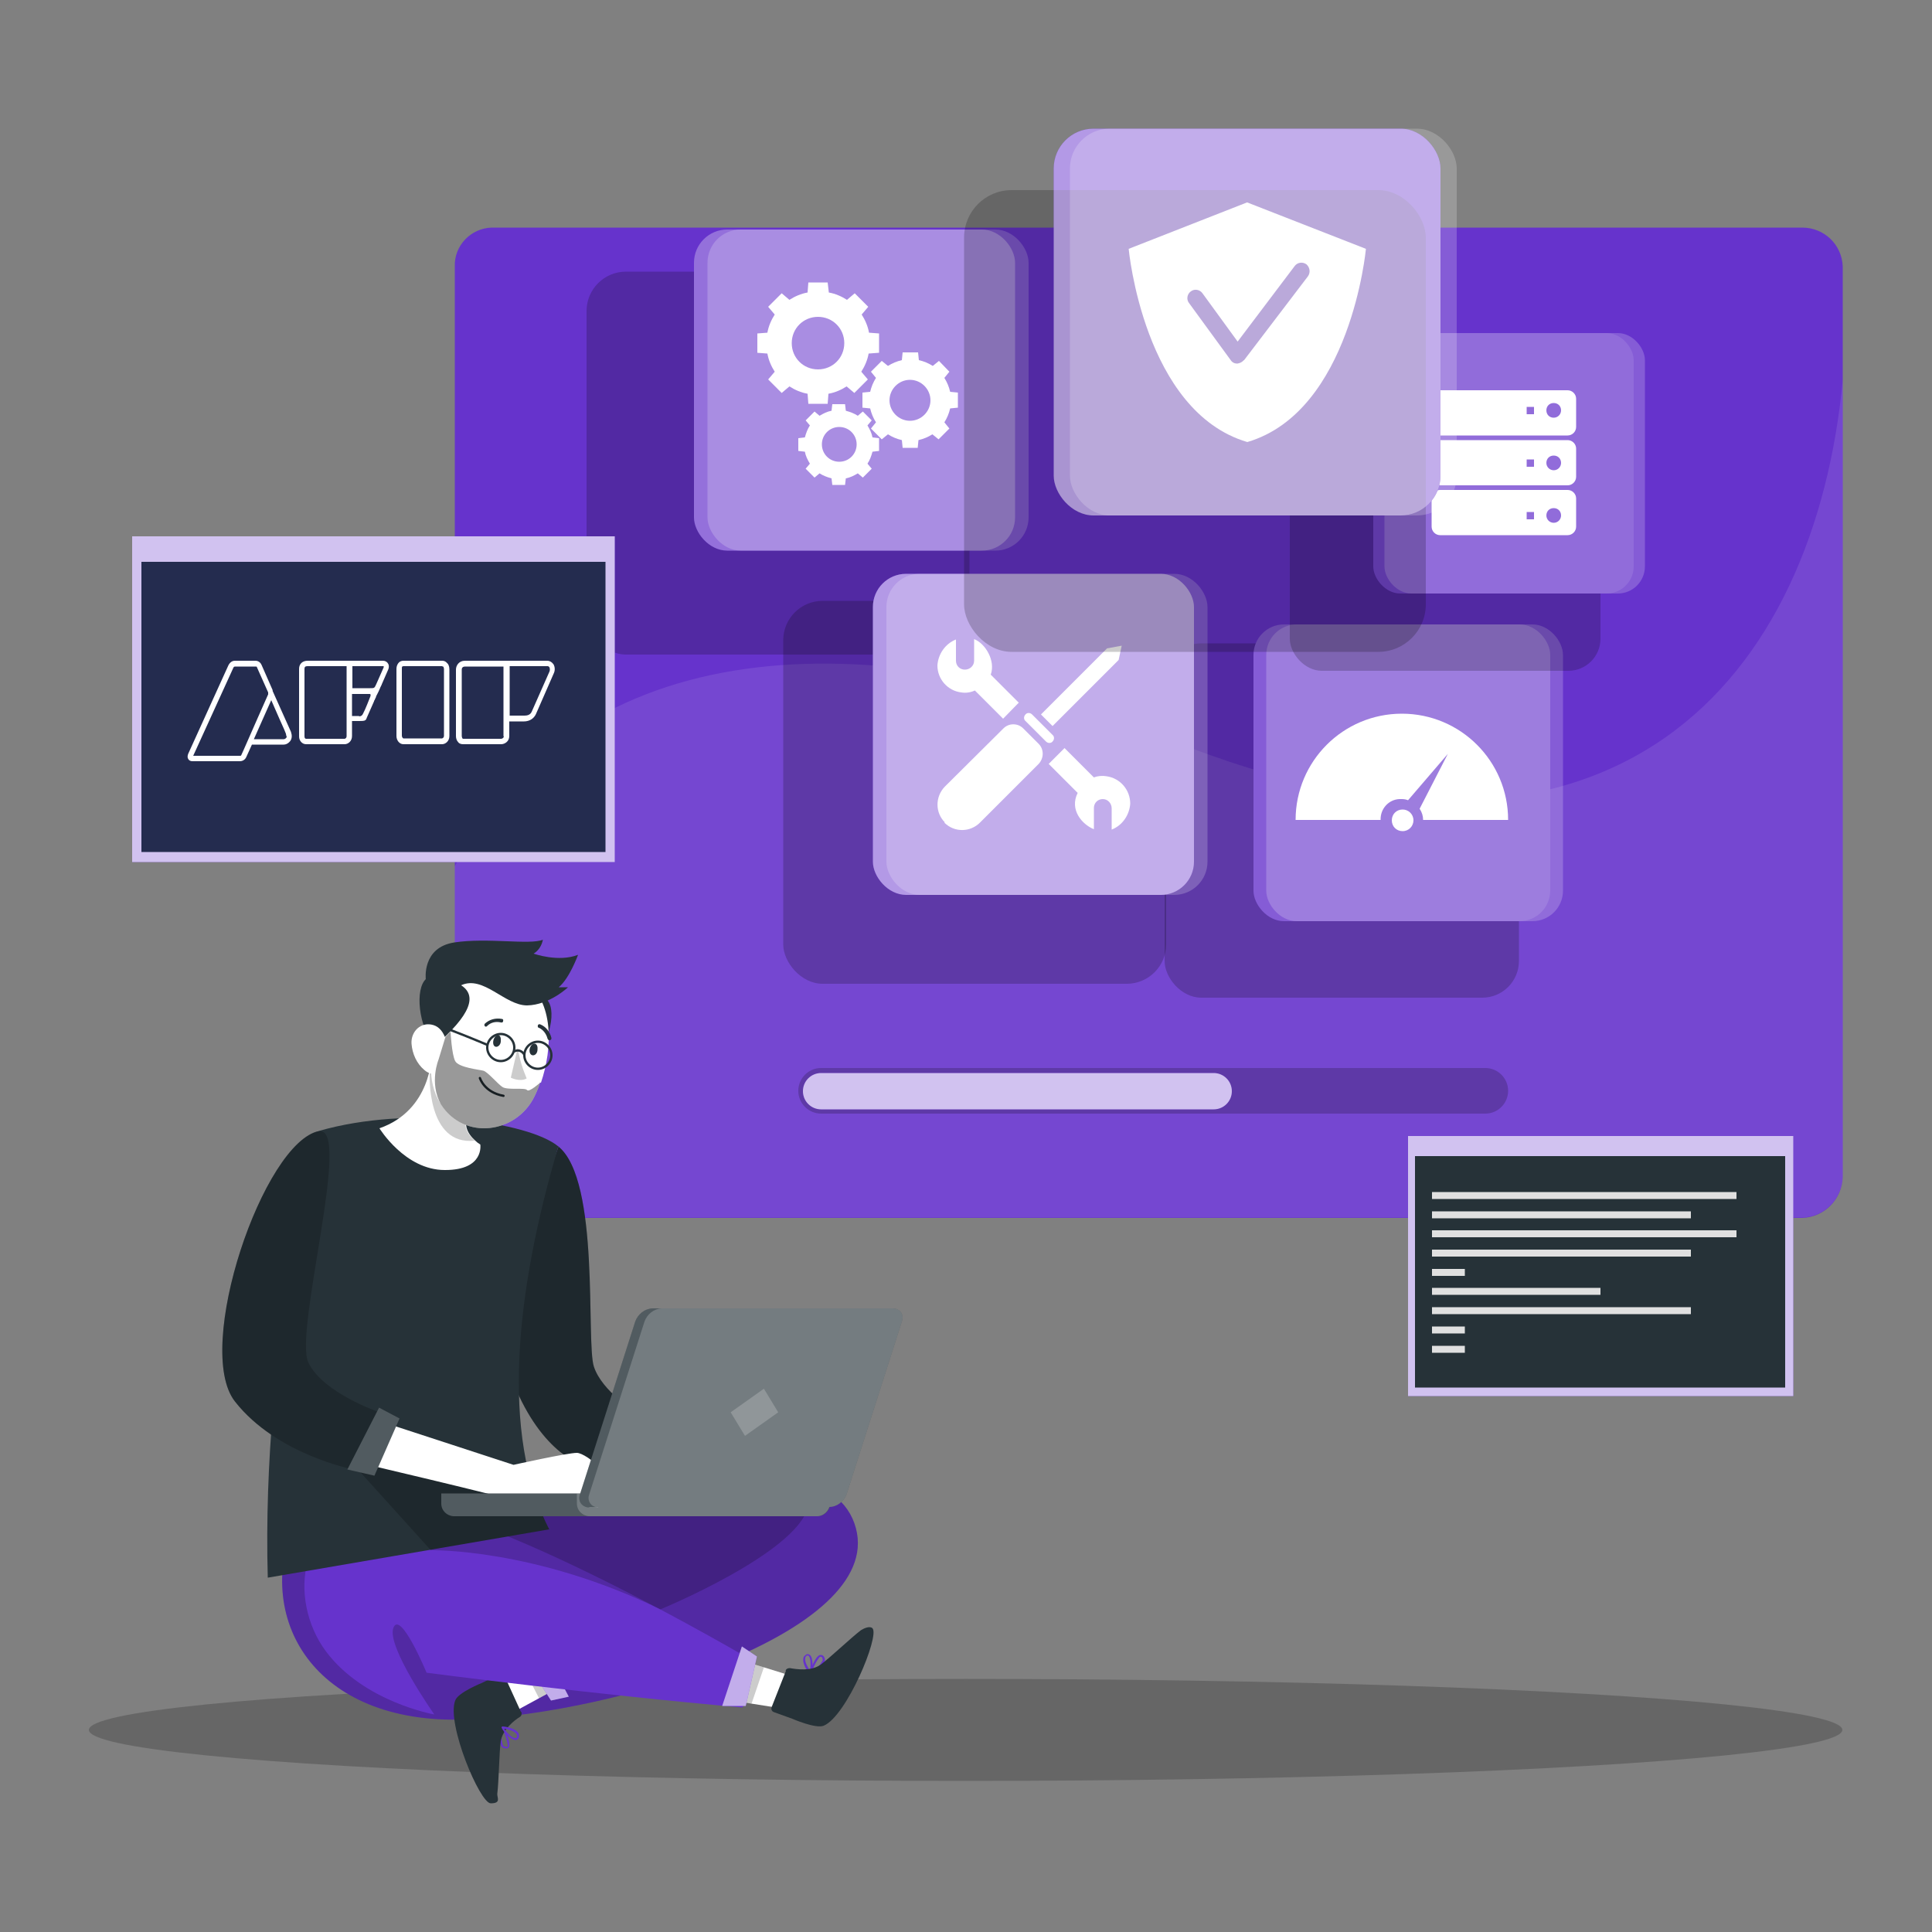 <?xml version="1.0" encoding="UTF-8"?>
<svg id="Capa_1" data-name="Capa 1" xmlns="http://www.w3.org/2000/svg" version="1.1" viewBox="0 0 500 500">
  <rect x="0" y="0" width="500" height="500" fill="#808080" stroke="none"/>
  <defs>
    <style>
      .cls-1 {
        fill: #242c4f;
      }

      .cls-1, .cls-2, .cls-3, .cls-4, .cls-5, .cls-6, .cls-7, .cls-8, .cls-9, .cls-10, .cls-11, .cls-12, .cls-13, .cls-14, .cls-15 {
        stroke-width: 0px;
      }

      .cls-2, .cls-10 {
        fill: #63c;
      }

      .cls-3 {
        fill: #263238;
      }

      .cls-4, .cls-6, .cls-7, .cls-8, .cls-10, .cls-11, .cls-12, .cls-14, .cls-16, .cls-15 {
        isolation: isolate;
      }

      .cls-4, .cls-6, .cls-7, .cls-8, .cls-11, .cls-13, .cls-14 {
        fill: #fff;
      }

      .cls-4, .cls-16, .cls-15 {
        opacity: .2;
      }

      .cls-17 {
        fill: none;
        stroke: #263238;
        stroke-linecap: round;
        stroke-linejoin: round;
        stroke-width: .6px;
      }

      .cls-5 {
        fill: #e0e0e0;
      }

      .cls-6 {
        opacity: .5;
      }

      .cls-7 {
        opacity: .6;
      }

      .cls-8 {
        opacity: .7;
      }

      .cls-9, .cls-12, .cls-15 {
        fill: #000;
      }

      .cls-11 {
        opacity: .1;
      }

      .cls-12 {
        opacity: .4;
      }

      .cls-14 {
        opacity: .3;
      }
    </style>
  </defs>
  <g id="freepik--Shadow--inject-243" class="cls-16">
    <ellipse id="freepik--path--inject-243" class="cls-9" cx="249.9" cy="447.7" rx="226.9" ry="13.2"/>
  </g>
  <g id="freepik--Window--inject-243">
    <path class="cls-2" d="M476.9,69v235.5c-.1,5.8-4.7,10.5-10.5,10.7H127.5c-5.6,0-9.8-5.1-9.8-10.7V69c-.2-5.4,4.1-9.9,9.5-10.1h339.2c5.7,0,10.3,4.4,10.5,10.1Z"/>
    <path class="cls-11" d="M476.9,98.3v206.1c-.1,5.8-4.7,10.5-10.5,10.7H127.5c-5.6,0-9.8-5.1-9.8-10.7v-80.2c29.8-57.3,100.9-66.6,184.1-33.1,117.8,47.5,168-17,175.1-92.8h0Z"/>
  </g>
  <g id="freepik--Bar--inject-243">
    <path class="cls-15" d="M384.4,288.2h-171.9c-3.2,0-5.9-2.6-5.9-5.9h0c0-3.2,2.6-5.9,5.9-5.9h171.9c3.2,0,5.9,2.6,5.9,5.9h0c0,3.2-2.6,5.9-5.9,5.9Z"/>
    <path class="cls-2" d="M212.5,287.1c-2.6,0-4.7-2.1-4.7-4.7s2.1-4.7,4.7-4.7h101.6c2.6,0,4.7,2.1,4.7,4.7s-2.1,4.7-4.7,4.7h-101.6Z"/>
    <path class="cls-8" d="M212.5,287.1c-2.6,0-4.7-2.1-4.7-4.7s2.1-4.7,4.7-4.7h101.6c2.6,0,4.7,2.1,4.7,4.7s-2.1,4.7-4.7,4.7h-101.6Z"/>
  </g>
  <g id="freepik--Character--inject-243">
    <g id="freepik--group--inject-243">
      <path class="cls-3" d="M144.5,296.7c10.9,8.8,7.1,50.6,9.2,57s10.8,11.7,10.8,11.7l-12.2,14.3s-10.2-1.8-18-18.5,10.3-64.6,10.3-64.6h-.1Z"/>
      <path class="cls-15" d="M144.5,296.7c10.9,8.8,7.1,50.6,9.2,57s10.8,11.7,10.8,11.7l-12.2,14.3s-10.2-1.8-18-18.5,10.3-64.6,10.3-64.6h-.1Z"/>
      <path class="cls-2" d="M132.9,388.6s78.4-21.9,88.2,5.6-61.3,49.4-100.6,50.8-55.4-26.3-43.8-52.6l56.3-3.9h-.1Z"/>
      <path class="cls-15" d="M132.9,388.6s78.4-21.9,88.2,5.6-61.3,49.4-100.6,50.8-55.4-26.3-43.8-52.6l56.3-3.9h-.1Z"/>
      <path class="cls-2" d="M209.8,433.1h-.3s-.1-.2,0-.2c.1-.4,1.4-4.2,2.7-4.6.3,0,.6,0,.8.2.4.3.5.8.5,1.3-.2.7-.6,1.3-1.2,1.8-.8.6-1.6,1.1-2.4,1.6h-.1ZM210.1,432.4c1.2-.5,2.2-1.5,2.8-2.7,0-.3,0-.7-.3-.9,0,0-.2-.1-.3,0-.1,0-.2,0-.3.2-.8,1-1.4,2.2-1.8,3.5h0Z"/>
      <path class="cls-2" d="M209.7,433.2h-.2c-.1-.1-1.9-2.4-1.6-4,0-.4.3-.7.6-.9.3-.3.7-.3,1.1,0,.9.7.8,3.7.4,4.9h0c0,.1-.2.2-.2.2v-.2ZM208.7,428.6c-.2.1-.3.3-.3.5-.2,1,.7,2.5,1.2,3.2.3-1.3.2-3.5-.4-3.8,0,0-.2-.1-.5,0h0Z"/>
      <path class="cls-2" d="M129.9,447c0-.1.1-.2.2-.2,0,0,.2,0,.2.1.2.4,2,4,1.4,5.2-.1.3-.4.4-.7.4-.5,0-1-.2-1.2-.5-.4-.6-.5-1.4-.4-2.1,0-1,.3-1.9.5-2.8h0ZM130.2,447.8c-.5,1.3-.5,2.6,0,3.9.2.3.5.4.9.4s.2,0,.3-.2v-.3c-.2-1.3-.6-2.6-1.2-3.8h0Z"/>
      <polygon class="cls-13" points="148.9 420.6 135 430.7 128.4 435.6 132.7 443.2 139.5 439.5 156 430.5 148.9 420.6"/>
      <path class="cls-3" d="M134.8,443l-4.2-9.2c-.2-.5-.8-.7-1.3-.5h0l-4.5,2.2s-6.3,2.5-7,4.6c-2.3,6,6.4,26.6,9.2,26.6s1.6-1.5,1.7-2.5c.4-3.1.5-11,.9-13.6.5-3,3.5-5.4,5-6.3.4-.3.5-.8.3-1.3h0Z"/>
      <path class="cls-2" d="M129.9,446.9s.1-.1.2-.1c.2,0,3.1.3,4,1.6.2.3.3.7.2,1.1,0,.4-.3.7-.7.8-1.2.2-3.3-2-3.8-3.2h0v-.2h.1ZM133.8,449.3c0-.2,0-.4-.2-.6-.6-.8-2.3-1.2-3.1-1.3.7,1.2,2.3,2.6,3,2.4,0,0,.2,0,.3-.4h0Z"/>
      <polygon class="cls-15" points="148.9 420.6 135 430.7 139.5 439.5 156 430.5 148.9 420.6"/>
      <polygon class="cls-2" points="142.6 440.1 147.2 439.1 139.6 424.6 135.4 428.9 142.6 440.1"/>
      <polygon class="cls-7" points="142.6 440.1 147.2 439.1 139.6 424.6 135.4 428.9 142.6 440.1"/>
      <polygon class="cls-13" points="177.6 438.1 194.5 440.9 202.7 442.2 205.1 433.8 197.7 431.5 179.7 426.1 177.6 438.1"/>
      <path class="cls-3" d="M203.4,432.4l-3.7,9.4c-.2.5,0,1.1.6,1.3h0l4.7,1.7s6.2,2.7,8.2,1.8c5.9-2.5,14.5-23.2,12.6-25.2-.7-.7-2.2,0-3,.5-2.5,1.9-8.2,7.3-10.4,8.9-2.5,1.8-6.3,1.2-8,.9-.5,0-.9.2-1.1.6h0Z"/>
      <polygon class="cls-15" points="177.6 438.1 194.5 440.9 197.7 431.5 179.7 426.1 177.6 438.1"/>
      <path class="cls-2" d="M194.8,429.8s-70.5-41.6-94.4-40.5-25.9,24.8-16.1,38,28.1,16.4,28.1,16.4c0,0-12.4-17.6-10.6-22.4s8.6,11.6,8.6,11.6c0,0,43.7,5.7,81.8,9l2.6-12h0Z"/>
      <polygon class="cls-2" points="195.9 428.7 192 426.1 186.9 441.5 193 441.5 195.9 428.7"/>
      <polygon class="cls-7" points="195.9 428.7 192 426.1 186.9 441.5 193 441.5 195.9 428.7"/>
      <path class="cls-3" d="M142.2,395.9c-12.8-24.6-8.7-62,2.3-99.2-7.7-6.4-38.5-10.8-62-4,0,0-14.9,55.2-13.2,115.6l72.8-12.5h0Z"/>
      <path class="cls-13" d="M115.1,302.8c-10.3,0-16.9-10.8-16.9-10.8,13.5-4.7,13.5-18.9,13.5-18.9l5.2,5.1,7.4,7.2c-6.1,4.4-3.2,8.1-1.3,9.8.4.4.8.7,1.3,1,0,0,1.1,6.6-9.1,6.6h0Z"/>
      <path class="cls-15" d="M122.9,295.2c-12.6,1.4-11.7-17.4-11.7-17.4,1.9,0,3.8.1,5.6.4l7.4,7.2c-6.2,4.4-3.3,8.1-1.3,9.8Z"/>
      <path class="cls-3" d="M132.7,259c-4.8,2-3.8,7.2,4.1,16.7,4.9-4.2,7.5-13.7,4.9-16.8s-4.8-1.6-9,.2h0Z"/>
      <path class="cls-13" d="M139.8,280.1h0c-.4,1.3-.9,2.5-1.5,3.7-4.7,9.6-18.2,11.4-24.2,2h0c-4-6.5-2.5-12.4-.8-22.7,1.2-7.8,8.5-13.1,16.3-11.9,2.1.3,4.2,1.1,6,2.4,7.9,5.5,7.4,17.8,4.4,26.6h-.2Z"/>
      <path class="cls-3" d="M127.7,269.2c-.2.8,0,1.6.6,1.7.5.1,1.2-.4,1.3-1.3s-.1-1.6-.6-1.7-1.1.5-1.3,1.3Z"/>
      <path class="cls-3" d="M137.1,271.4c-.2.8.1,1.6.7,1.7s1.2-.4,1.3-1.3-.1-1.6-.7-1.7-1.1.5-1.3,1.3Z"/>
      <path class="cls-15" d="M134,271.1c.4,2.8,1.2,5.4,2.3,8-1.8,1-4.1-.2-4.1-.2l1.8-7.8Z"/>
      <path class="cls-3" d="M125.8,265.7c0,0-.2,0-.3-.1-.2-.2-.2-.5,0-.7h0c1.2-1.1,2.8-1.5,4.4-1.2.3,0,.4.3.3.6h0c0,.3-.4.4-.6.3h0c-1.3-.3-2.6,0-3.5.9,0,0-.2.2-.3.2h0Z"/>
      <path class="cls-3" d="M142.1,269.2c-.2,0-.3-.2-.4-.4-.3-1.2-1.1-2.3-2.2-2.8-.3,0-.4-.4-.3-.6,0-.3.4-.4.6-.3,1.5.6,2.5,1.9,2.9,3.5,0,.3,0,.5-.4.6h-.2Z"/>
      <path class="cls-3" d="M119.2,254.9c4.4,2.7,2.7,7.7-6.7,15.8-4.2-4.9-5.2-14.8-2.2-17.4s5-.8,8.9,1.6Z"/>
      <path class="cls-13" d="M106.5,270.1c.2,2.6,1.3,5.1,3.3,6.8,2.6,2.3,5.4.3,5.9-2.9.5-2.9-.3-7.7-3.5-8.7s-5.9,1.6-5.7,4.8h0Z"/>
      <path class="cls-17" d="M124.2,279s1.1,3.7,6.1,4.6"/>
      <path class="cls-17" d="M133.1,271.1c0,1.9-1.6,3.5-3.5,3.5s-3.5-1.6-3.5-3.5,1.6-3.5,3.5-3.5,3.5,1.6,3.5,3.5Z"/>
      <path class="cls-17" d="M142.7,273.1c0,1.9-1.6,3.5-3.5,3.5s-3.5-1.6-3.5-3.5,1.6-3.5,3.5-3.5,3.5,1.6,3.5,3.5Z"/>
      <path class="cls-17" d="M133.1,272.1c.9-.5,1.9-.2,2.5.7"/>
      <path class="cls-17" d="M126.1,270.4s-10.2-4.3-12.1-4.7"/>
      <path class="cls-3" d="M110.2,253.5s-1.1-8.3,7.4-9.6,19.5.7,22.9-.7c-.3,1.5-1.1,2.8-2.4,3.6,0,0,6.4,2.3,11.5.3,0,0-2.2,6.1-5,8.4h2.4s-4.8,4.6-10.6,4.7c-5.8,0-11.3-7.9-17.1-5.2-5.8,2.7-9-1.4-9-1.4h0Z"/>
      <path class="cls-12" d="M139.8,280.1h0c-.4,1.3-.9,2.5-1.5,3.7-4.7,9.6-18.2,11.4-24.2,2h0c-3.1-5.6-.6-11.6-.6-11.6l1.8-5.9,1.3-1.3s.3,5.9,1.2,7.6,6.2,2.2,7.3,2.5,3.6,3.3,4.9,4.2,5.9.1,6.4.8,3.5-2,3.5-2h-.1Z"/>
      <path class="cls-15" d="M87.2,374.3l24.3,26.9s26.8-.6,59.4,15.3c0,0,35-14.4,38.2-26.4s-73.4-3.5-73.4-3.5l-48.5-12.3h0Z"/>
      <path class="cls-13" d="M94,366.4l38.9,12.7s13.9-3.1,16.4-3.1,12.1,7.8,6.7,10.5-20.3,3.1-21.9,2.2-44.8-11-44.8-11l4.7-11.4h0Z"/>
      <path class="cls-3" d="M82.5,292.8c8.8-1.7-6.5,51.9-2.7,59.8,3.7,7.9,18.4,12.9,18.4,12.9l-6.7,14.8s-19.9-3.8-30.7-17.6c-10.8-13.8,7.4-67.2,21.8-70h-.1Z"/>
      <path class="cls-15" d="M82.5,292.8c8.8-1.7-6.5,51.9-2.7,59.8,3.7,7.9,18.4,12.9,18.4,12.9l-6.7,14.8s-19.9-3.8-30.7-17.6c-10.8-13.8,7.4-67.2,21.8-70h-.1Z"/>
      <polygon class="cls-3" points="98.1 364.3 89.9 380.3 96.9 381.9 103.4 367.1 98.1 364.3"/>
      <polygon class="cls-4" points="98.1 364.3 89.9 380.3 96.9 381.9 103.4 367.1 98.1 364.3"/>
      <path class="cls-3" d="M114.2,386.5v2.6c0,1.8,1.4,3.2,3.2,3.3h94.1c1.8,0,3.3-1.5,3.4-3.3v-2.6h-100.7Z"/>
      <path class="cls-4" d="M114.2,386.5v2.6c0,1.8,1.4,3.2,3.2,3.3h94.1c1.8,0,3.3-1.5,3.4-3.3v-2.6h-100.7Z"/>
      <path class="cls-4" d="M149.3,386.5v2.6c0,1.8,1.4,3.2,3.2,3.3h58.9c1.8,0,3.3-1.5,3.4-3.3v-2.6h-65.5,0Z"/>
      <path class="cls-3" d="M152.5,390h62.1c2,0,3.8-1.4,4.5-3.3l14.3-44.7c.5-1.3,0-2.7-1.3-3.2-.3-.1-.7-.2-1-.2h-62.2c-2.1.1-3.8,1.5-4.5,3.4l-14.3,44.7c-.5,1.2,0,2.7,1.3,3.2.4.2.7.2,1.1.2h0Z"/>
      <path class="cls-4" d="M152.5,390h62.1c2,0,3.8-1.4,4.5-3.3l14.3-44.7c.5-1.3,0-2.7-1.3-3.2-.3-.1-.7-.2-1-.2h-62.2c-2.1.1-3.8,1.5-4.5,3.4l-14.3,44.7c-.5,1.2,0,2.7,1.3,3.2.4.2.7.2,1.1.2h0Z"/>
      <path class="cls-4" d="M154.8,390h59.8c2,0,3.8-1.4,4.5-3.3l14.3-44.7c.5-1.3,0-2.7-1.3-3.2-.3-.1-.7-.2-1-.2h-59.8c-2.1.1-3.8,1.5-4.5,3.4l-14.3,44.7c-.5,1.2,0,2.7,1.3,3.2.4.2.7.2,1.1.2h-.1Z"/>
      <polygon class="cls-4" points="197.7 359.4 189.1 365.5 192.8 371.6 201.4 365.5 197.7 359.4"/>
    </g>
  </g>
  <g id="freepik--Tabs--inject-243">
    <rect class="cls-15" x="151.8" y="70.3" width="99.1" height="99.1" rx="10.2" ry="10.2"/>
    <rect class="cls-10" x="179.6" y="59.4" width="83.1" height="83.1" rx="8.6" ry="8.6"/>
    <rect class="cls-14" x="179.6" y="59.4" width="83.1" height="83.1" rx="8.6" ry="8.6"/>
    <path class="cls-13" d="M227.5,91.3v-5l-2.6-.2c-.3-1.7-1-3.3-1.9-4.7l1.7-2-3.5-3.5-2,1.7c-1.4-.9-3-1.6-4.7-1.9l-.3-2.6h-5l-.2,2.6c-1.7.3-3.3,1-4.7,1.9l-2-1.7-3.5,3.5,1.7,2c-.9,1.4-1.6,3-1.9,4.7l-2.6.2v5l2.6.2c.3,1.7,1,3.3,1.9,4.7l-1.7,2,3.5,3.5,2-1.7c1.4.9,3,1.6,4.7,1.9l.2,2.6h5l.2-2.6c1.7-.3,3.3-1,4.7-1.9l2,1.7,3.5-3.5-1.7-2c.9-1.4,1.6-3,1.9-4.7l2.6-.2h.1ZM211.7,95.6c-3.8,0-6.8-3-6.8-6.8s3-6.8,6.8-6.8,6.8,3,6.8,6.8h0c0,3.8-3,6.8-6.8,6.8h0Z"/>
    <path class="cls-13" d="M247.9,105.5v-3.9l-2-.2c-.3-1.3-.8-2.5-1.5-3.6l1.3-1.6-2.7-2.8-1.6,1.3c-1.1-.7-2.3-1.2-3.6-1.5l-.2-2h-4l-.2,2c-1.3.3-2.5.8-3.6,1.5l-1.6-1.3-2.8,2.8,1.3,1.6c-.7,1.1-1.2,2.3-1.5,3.6l-2,.2v3.9l2,.2c.3,1.3.8,2.5,1.5,3.6l-1.3,1.6,2.8,2.8,1.6-1.3c1.1.7,2.3,1.2,3.6,1.5l.2,2h3.9l.2-2c1.3-.3,2.5-.8,3.6-1.5l1.6,1.3,2.8-2.8-1.3-1.6c.7-1.1,1.2-2.3,1.5-3.6l2-.2ZM235.5,108.9c-2.9,0-5.3-2.4-5.3-5.3s2.4-5.3,5.3-5.3,5.3,2.4,5.3,5.3h0c0,2.9-2.4,5.3-5.3,5.3Z"/>
    <path class="cls-13" d="M227.5,116.7v-3.3l-1.7-.2c-.2-1.1-.7-2.1-1.3-3.1l1.1-1.3-2.3-2.3-1.3,1.1c-.9-.6-2-1-3.1-1.3l-.2-1.7h-3.3l-.2,1.7c-1.1.2-2.1.7-3.1,1.3l-1.3-1.1-2.3,2.3,1.1,1.3c-.6.9-1,2-1.3,3.1l-1.7.2v3.3l1.7.2c.2,1.1.7,2.1,1.3,3.1l-1.1,1.3,2.3,2.3,1.3-1.1c.9.6,2,1,3.1,1.3l.2,1.7h3.3l.2-1.7c1.1-.2,2.1-.7,3.1-1.3l1.3,1.1,2.3-2.3-1.1-1.3c.6-.9,1-2,1.3-3.1l1.7-.2ZM217.2,119.5c-2.5,0-4.5-2-4.5-4.5s2-4.5,4.5-4.5,4.5,2,4.5,4.5h0c0,2.5-2,4.5-4.5,4.5h0Z"/>
    <rect class="cls-4" x="183.1" y="59.4" width="83.1" height="83.1" rx="8.6" ry="8.6"/>
    <rect class="cls-15" x="301.4" y="166.5" width="91.7" height="91.7" rx="9.5" ry="9.5"/>
    <rect class="cls-10" x="324.4" y="161.6" width="76.8" height="76.8" rx="7.9" ry="7.9"/>
    <rect class="cls-4" x="324.4" y="161.6" width="76.8" height="76.8" rx="7.9" ry="7.9"/>
    <path class="cls-13" d="M365.8,212.3c0,1.5-1.2,2.8-2.8,2.8s-2.8-1.2-2.8-2.8,1.2-2.8,2.8-2.8h0c1.5,0,2.8,1.2,2.8,2.8Z"/>
    <path class="cls-13" d="M362.8,184.7c-15.2,0-27.5,12.3-27.5,27.5h22c-.1-2.9,2.1-5.3,4.9-5.4h.6c.6,0,1.1.1,1.6.3l10.3-12-7.3,14.2c.6.9.9,1.9.9,2.9h22c0-15.2-12.3-27.5-27.5-27.5h0Z"/>
    <rect class="cls-4" x="327.7" y="161.6" width="76.8" height="76.8" rx="7.9" ry="7.9"/>
    <rect class="cls-15" x="333.8" y="93.2" width="80.4" height="80.4" rx="8.3" ry="8.3"/>
    <rect class="cls-10" x="355.4" y="86.2" width="67.4" height="67.4" rx="7" ry="7"/>
    <rect class="cls-11" x="355.4" y="86.2" width="67.4" height="67.4" rx="7" ry="7"/>
    <path class="cls-13" d="M407.9,103.2c0-1.2-1-2.2-2.2-2.2h-33c-1.2,0-2.2,1-2.2,2.2h0v7.3c0,1.2,1,2.2,2.2,2.2h33c1.2,0,2.2-1,2.2-2.2h0v-7.3ZM397,107.2h-1.9v-1.9h1.9v1.9ZM402.1,108.1c-1.1,0-1.9-.8-1.9-1.9s.8-1.9,1.9-1.9,1.9.8,1.9,1.9h0c0,1-.8,1.9-1.9,1.9h0Z"/>
    <path class="cls-13" d="M407.9,116.1c0-1.2-1-2.2-2.2-2.2h-33c-1.2,0-2.2,1-2.2,2.2h0v7.3c0,1.2,1,2.2,2.2,2.2h33c1.2,0,2.2-1,2.2-2.2h0v-7.3ZM397,120.8h-1.9v-1.9h1.9v1.9ZM402.1,121.7c-1,0-1.9-.8-1.9-1.9s.8-1.9,1.9-1.9,1.9.8,1.9,1.9h0c0,1-.8,1.9-1.9,1.9h0Z"/>
    <path class="cls-13" d="M407.9,129c0-1.2-1-2.2-2.2-2.2h-33c-1.2,0-2.2,1-2.2,2.2h0v7.3c0,1.2,1,2.2,2.2,2.2h33c1.2,0,2.2-1,2.2-2.2h0v-7.3ZM397,134.4h-1.9v-1.9h1.9v1.9ZM402.1,135.3c-1,0-1.9-.8-1.9-1.9s.8-1.9,1.9-1.9,1.9.8,1.9,1.9h0c0,1-.8,1.9-1.9,1.9h0Z"/>
    <rect class="cls-4" x="358.3" y="86.2" width="67.4" height="67.4" rx="7" ry="7"/>
    <rect class="cls-15" x="202.7" y="155.5" width="99.1" height="99.1" rx="10.2" ry="10.2"/>
    <rect class="cls-10" x="225.9" y="148.5" width="83.1" height="83.1" rx="8.6" ry="8.6"/>
    <rect class="cls-6" x="225.9" y="148.5" width="83.1" height="83.1" rx="8.6" ry="8.6"/>
    <path class="cls-13" d="M244.5,212.8h0c-2.5-2.5-2.5-6.6,0-9.2h0l15.2-15.1c1.4-1.4,3.7-1.4,5.1,0h0l4,4c1.4,1.4,1.4,3.7,0,5.2h0l-15.2,15.2c-2.5,2.5-6.6,2.6-9.2,0h0Z"/>
    <polygon class="cls-13" points="272.4 187.9 269.4 184.9 286.5 167.8 290.3 167.1 289.5 170.8 272.4 187.9"/>
    <path class="cls-13" d="M270.7,191.9l-5.3-5.3c-.5-.4-.5-1.2,0-1.7h0c.4-.5,1.2-.5,1.7,0h0l5.3,5.3c.5.4.5,1.2,0,1.7h0c-.4.5-1.2.5-1.7,0h0Z"/>
    <path class="cls-13" d="M263.6,181.8l-7.2-7.2c1.3-3.6-1.4-8.1-4.3-9.2v5.6c0,1.3-1.1,2.3-2.4,2.3s-2.3-1-2.3-2.3v-5.5c-2.8,1.1-4.6,3.8-4.8,6.7,0,3.6,2.7,6.6,6.2,7,1.2.2,2.4,0,3.5-.5l7.3,7.3,4.1-4.2h0Z"/>
    <path class="cls-13" d="M287.7,209.2v5.5c2.8-1.1,4.6-3.8,4.8-6.7,0-3.6-2.6-6.6-6.1-7.1-1.1-.2-2.3-.1-3.3.3l-7.6-7.6-4.1,4.1,7.5,7.5c-2.2,4.4,1.2,8.2,4.2,9.4v-5.5c0-1.3,1-2.3,2.3-2.3s2.3,1.1,2.3,2.4h0Z"/>
    <rect class="cls-4" x="229.4" y="148.5" width="83.1" height="83.1" rx="8.6" ry="8.6"/>
    <rect class="cls-10" x="272.7" y="33.3" width="100.1" height="100.1" rx="10.3" ry="10.3"/>
    <rect class="cls-15" x="249.5" y="49.2" width="119.5" height="119.5" rx="12.3" ry="12.3"/>
    <rect class="cls-6" x="272.7" y="33.3" width="100.1" height="100.1" rx="10.3" ry="10.3"/>
    <path class="cls-13" d="M322.7,52.4l-30.6,12s3.9,42.1,30.7,50c26.8-7.9,30.7-50,30.7-50l-30.7-12h-.1ZM321.9,93.2c-.4.5-1,.8-1.7.9h0c-.7,0-1.3-.3-1.7-.9l-10.8-14.8c-.7-.9-.5-2.3.5-3,.9-.7,2.3-.5,3,.5l9.1,12.5,14.8-19.6c.7-.9,2-1.1,3-.4.9.8,1.1,2.1.4,3.1l-16.6,21.8h0Z"/>
    <rect class="cls-4" x="276.9" y="33.3" width="100.1" height="100.1" rx="10.3" ry="10.3"/>
  </g>
  <g id="freepik--Promt-2--inject-243">
    <rect class="cls-2" x="364.4" y="294" width="99.7" height="67.3"/>
    <rect class="cls-8" x="364.4" y="294" width="99.7" height="67.3"/>
    <rect class="cls-3" x="366.2" y="299.2" width="95.8" height="59.9"/>
    <rect class="cls-5" x="370.6" y="308.5" width="78.8" height="1.8"/>
    <rect class="cls-5" x="370.6" y="313.5" width="67" height="1.8"/>
    <rect class="cls-5" x="370.6" y="318.4" width="78.8" height="1.8"/>
    <rect class="cls-5" x="370.6" y="323.4" width="67" height="1.8"/>
    <rect class="cls-5" x="370.6" y="328.4" width="8.5" height="1.8"/>
    <rect class="cls-5" x="370.6" y="333.3" width="43.6" height="1.8"/>
    <rect class="cls-5" x="370.6" y="338.3" width="67" height="1.8"/>
    <rect class="cls-5" x="370.6" y="343.3" width="8.5" height="1.8"/>
    <rect class="cls-5" x="370.6" y="348.3" width="8.5" height="1.8"/>
  </g>
  <g id="freepik--Promt-1--inject-243">
    <rect class="cls-2" x="34.2" y="138.8" width="124.9" height="84.3"/>
    <rect class="cls-8" x="34.2" y="138.8" width="124.9" height="84.3"/>
    <rect class="cls-1" x="36.6" y="145.4" width="120.1" height="75.1"/>
    <g>
      <path class="cls-13" d="M70.6,178.7l-2.9-6.6c-.3-.7-.9-1.1-1.6-1.1h-5.3c-.7,0-1.3.4-1.7,1.2l-10.4,22.9c-.2.5-.2,1,0,1.3.2.4.6.6,1.1.6h12.3c.7,0,1.3-.4,1.6-1l1.5-3.3h8.2s0,0,0,0h0c.7,0,1.3-.4,1.7-.9.5-.7.5-1.5.2-2.4l-4.8-10.7ZM74.2,190.5c0,.2,0,.4-.2.5-.1.2-.4.3-.6.3h-7.7s4.5-10.1,4.5-10.1l2.1,4.8c1.1,2.4,1.7,3.8,1.7,3.9,0,.2.1.4.1.6ZM62.4,195.5c0,.1-.3.1-.3.1h-12.1l10.4-22.8c.1-.2.2-.3.5-.3h5.3c.1,0,.3,0,.3.2l2.9,6.5h0c0,.2,0,.3,0,.3s0,.1,0,.2h0c-.3.6-4.9,11.1-6.4,14.5l-.5,1.1Z"/>
      <path class="cls-13" d="M114.5,171h-10.1c-.5,0-1,.2-1.3.6-.3.4-.5.9-.5,1.5v17.4c0,1,.7,2.1,1.8,2.1h10c.9,0,1.9-.8,1.9-2.1v-17.3c0-.8-.3-1.4-.6-1.6-.3-.4-.8-.6-1.2-.6ZM114.5,172.5c0,0,.2,0,.2,0,.1.1.2.4.2.6v17.3c0,.6-.5.7-.5.7h-10c-.1,0-.4-.3-.4-.7v-17.3c0-.3,0-.5.1-.6,0,0,.2-.1.3-.1h10.1Z"/>
      <path class="cls-13" d="M143.3,172c-.4-.6-1-1-1.7-1h-21.3c-1.5,0-2.3,1.2-2.3,2.3v17.2c0,.6.2,1.2.6,1.6.3.4.8.5,1.3.5h9.8c.9,0,2.1-.7,2.1-2.1v-3.8s3.8,0,3.8,0c.7,0,2.3-.2,3.1-1.9l4.6-10.5c.4-.8.3-1.7,0-2.3ZM142.3,173.2c0,.2,0,.4-.1.6l-4.6,10.4c-.4.9-1.3,1-1.9,1h-3.8s0-12.8,0-12.8h9.7c.2,0,.4,0,.6.3,0,.1.1.3.1.4ZM130.4,190.5c0,.5-.5.7-.7.7h-9.7c-.2,0-.3,0-.3-.1-.1-.1-.2-.4-.2-.6v-17.2c0-.3.1-.8.9-.8h1.6c2.7,0,7.7,0,7.8,0h0s0,0,0,0h.5v18.1Z"/>
      <path class="cls-13" d="M99.2,171h-19.6c-1.3,0-2.2.8-2.2,2.1v17.5c0,1.1.8,2,1.8,2h10c.9,0,1.9-.8,1.9-2.1v-3.9h1.7c.6,0,1.1,0,1.5-.1.3-.1.5-.3.6-.7l1.9-4.3c0,0,0-.2.2-.4,0-.2.2-.4.3-.7,0-.2.2-.5.3-.7l.4-.8c.1-.3.3-.6.4-.9,0-.1.1-.3.2-.4,0-.2.2-.3.2-.5l1.7-3.9c.2-.5.2-1.1-.1-1.5-.3-.5-.8-.7-1.3-.7ZM99.3,172.7s0,0,0,0l-1.9,4.3c-.5,1.1-.5,1.1-1.6,1.1h-4.6v-5.7h7.9c0,0,.1,0,.2,0,0,0,0,0,0,.1ZM93,185.3h-1.9v-5.7h4.6c0,0,.1,0,.2.1,0,0,0,0,0,.2s0,.1,0,.2h0c-.4,1-1.3,3.4-2,4.7q-.3.6-1,.6ZM78.8,173.1c0-.5.2-.7.8-.7s1.4,0,3.2,0c2.8,0,6.4,0,6.5,0,0,0,0,0,0,0h.4v18.1c0,.6-.5.7-.5.7h-10c-.2,0-.4-.2-.4-.6v-17.5Z"/>
    </g>
  </g>
</svg>